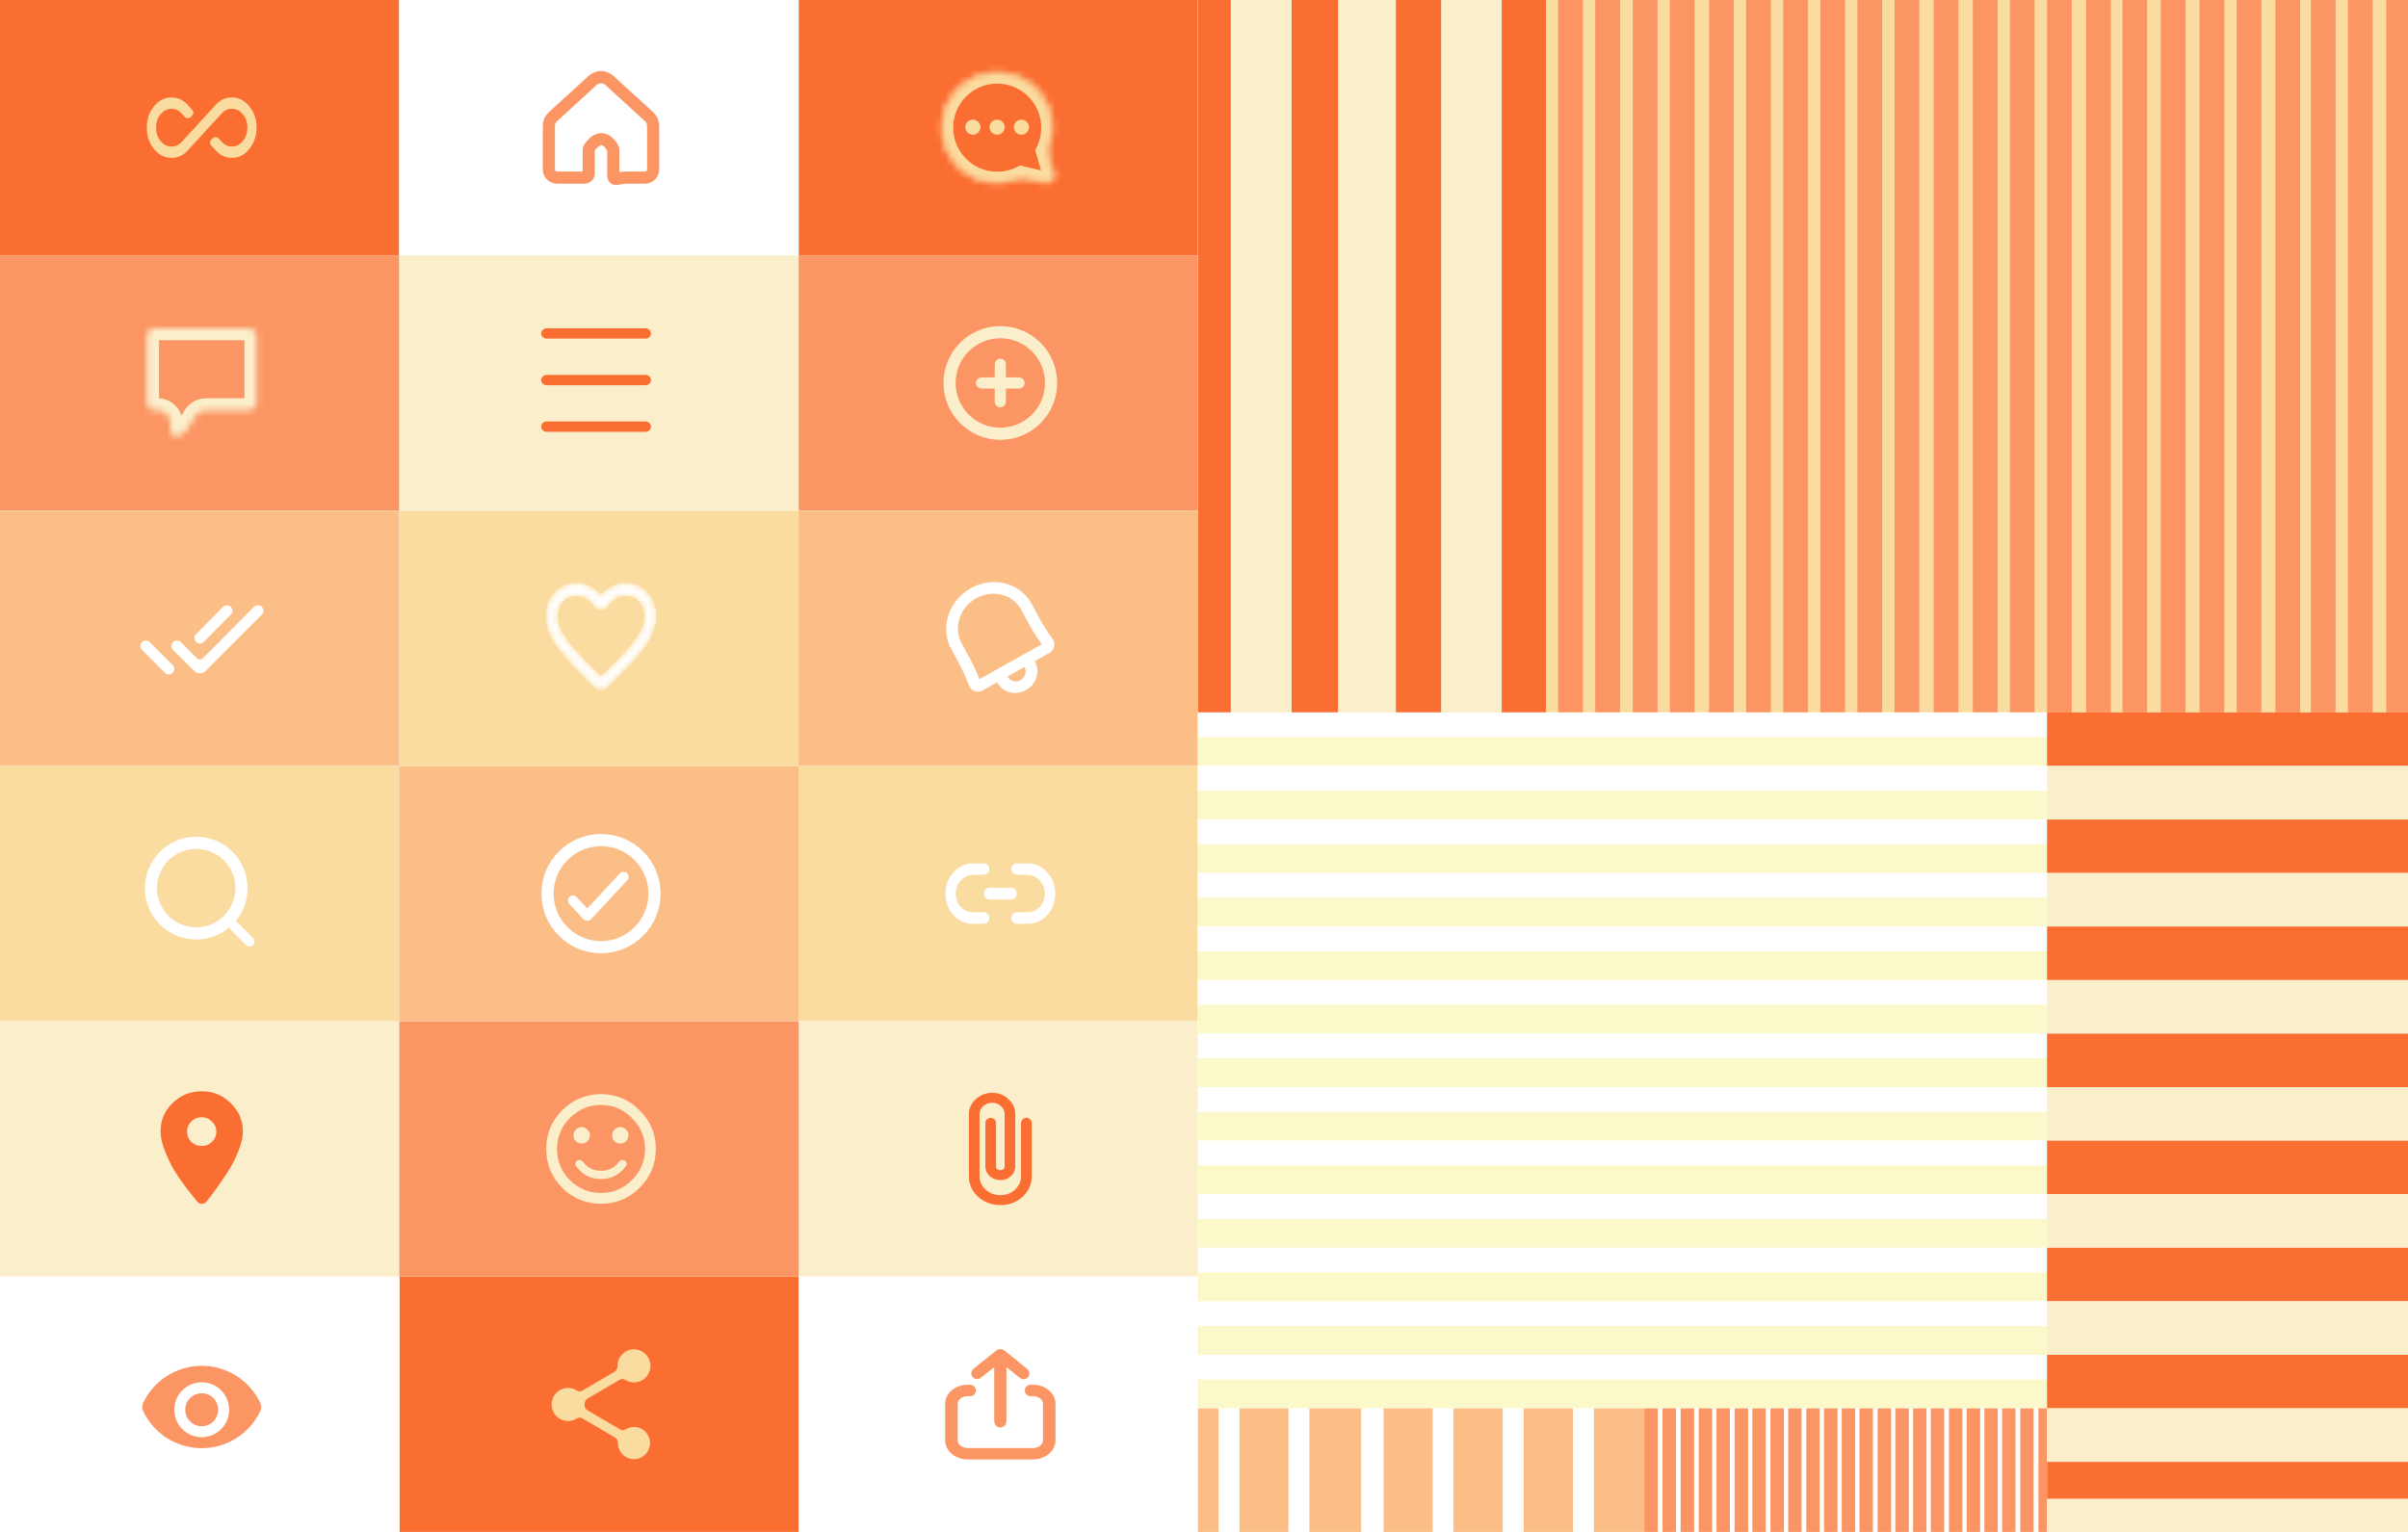 <svg width="396" height="252" viewBox="0 0 396 252" fill="none" xmlns="http://www.w3.org/2000/svg">
<rect width="396" height="252" fill="#E5E5E5"/>
<g id="Creation 3 updateds 15">
<rect width="396" height="252" fill="white"/>
<g id="Creation (6) 1">
<path id="Vector" d="M197 0H0V252H197V0Z" fill="#E5E5E5"/>
<g id="Creation">
<path id="Vector_2" d="M197 0H0V252H197V0Z" fill="white"/>
<g id="Frame 259">
<g id="Frame 245">
<path id="Vector_3" d="M65.667 0H0V42H65.667V0Z" fill="#FB6E32"/>
<g id="All inclusive">
<path id="all_inclusive" d="M35.287 17.458C36.063 16.507 37.015 16.032 38.143 16.032C39.272 16.032 40.224 16.522 40.999 17.501C41.799 18.48 42.198 19.646 42.198 21C42.198 22.354 41.799 23.52 40.999 24.499C40.224 25.478 39.272 25.968 38.143 25.968C37.015 25.968 36.051 25.478 35.252 24.499L34.724 23.924C34.485 23.664 34.487 23.262 34.728 23.004L34.944 22.773C35.208 22.49 35.654 22.485 35.924 22.762L36.31 23.16C36.827 23.793 37.438 24.11 38.143 24.11C38.849 24.11 39.448 23.808 39.942 23.203C40.435 22.598 40.682 21.864 40.682 21C40.682 20.136 40.435 19.402 39.942 18.797C39.448 18.192 38.849 17.89 38.143 17.89C37.438 17.89 36.839 18.192 36.345 18.797C34.676 20.582 33.618 21.734 33.172 22.253L31.056 24.542C30.281 25.492 29.329 25.968 28.2 25.968C27.072 25.968 26.108 25.478 25.309 24.499C24.533 23.52 24.145 22.354 24.145 21C24.145 19.646 24.533 18.48 25.309 17.501C26.108 16.522 27.072 16.032 28.2 16.032C29.329 16.032 30.292 16.522 31.092 17.501L31.613 18.069C31.855 18.332 31.85 18.739 31.602 18.997L31.375 19.232C31.106 19.512 30.657 19.509 30.393 19.225L30.034 18.84C29.517 18.206 28.905 17.89 28.2 17.89C27.495 17.89 26.896 18.192 26.402 18.797C25.909 19.402 25.662 20.136 25.662 21C25.662 21.864 25.909 22.598 26.402 23.203C26.896 23.808 27.495 24.11 28.2 24.11C28.905 24.11 29.505 23.808 29.998 23.203C31.668 21.418 32.725 20.266 33.172 19.747L35.287 17.458Z" fill="#FBDCA0"/>
</g>
</g>
<g id="Frame 246">
<path id="Vector_4" d="M131.333 210H65.667V252H131.333V210Z" fill="#FB6E32"/>
<g id="Share">
<path id="Vector_5" d="M104.254 234.736C103.747 234.736 103.28 234.885 102.88 235.135C102.63 235.292 102.311 235.333 102.056 235.184L96.603 231.995C96.273 231.801 96.131 231.419 96.131 231.037C96.131 230.654 96.273 230.271 96.603 230.077L101.978 226.929C102.236 226.778 102.559 226.821 102.81 226.983C103.228 227.252 103.721 227.409 104.254 227.409C105.753 227.409 106.962 226.194 106.962 224.689C106.962 223.183 105.753 221.968 104.254 221.968C102.756 221.968 101.546 223.183 101.546 224.689C101.546 225.071 101.404 225.454 101.075 225.647L95.699 228.796C95.441 228.947 95.119 228.903 94.867 228.742C94.449 228.473 93.956 228.315 93.423 228.315C91.925 228.315 90.715 229.531 90.715 231.037C90.715 232.542 91.925 233.757 93.423 233.757C93.956 233.757 94.448 233.6 94.867 233.331C95.119 233.17 95.441 233.126 95.699 233.278L101.178 236.494C101.483 236.673 101.619 237.03 101.619 237.384C101.619 238.845 102.801 240.032 104.254 240.032C105.708 240.032 106.89 238.845 106.89 237.384C106.89 235.924 105.708 234.736 104.254 234.736Z" fill="#FBDCA0"/>
</g>
</g>
<g id="Frame 244">
<path id="Vector_6" d="M65.667 42H0V84H65.667V42Z" fill="#FB9664"/>
<g id="Comment">
<g id="Frame 118">
<g id="Group 152">
<g id="Vector 278">
<mask id="mask0_0_1" style="mask-type:alpha" maskUnits="userSpaceOnUse" x="24" y="53" width="19" height="19">
<g id="path-3-inside-1_0_1">
<path id="Vector_7" d="M24.145 55.323V66.161C24.145 66.91 24.752 67.516 25.5 67.516H25.983C27.105 67.516 28.014 68.425 28.014 69.548V70.677C28.014 71.425 28.645 72.061 29.333 71.768C30.491 71.275 31.272 70.16 31.763 69.037C32.139 68.175 32.933 67.516 33.873 67.516H40.844C41.592 67.516 42.198 66.91 42.198 66.161V55.323C42.198 54.574 41.592 53.968 40.844 53.968H25.5C24.752 53.968 24.145 54.574 24.145 55.323Z" fill="white"/>
</g>
</mask>
<g mask="url(#mask0_0_1)">
<path id="Vector_8" d="M24.145 55.323V66.161C24.145 66.91 24.752 67.516 25.5 67.516H25.983C27.105 67.516 28.014 68.425 28.014 69.548V70.677C28.014 71.425 28.645 72.061 29.333 71.768C30.491 71.275 31.272 70.16 31.763 69.037C32.139 68.175 32.933 67.516 33.873 67.516H40.844C41.592 67.516 42.198 66.91 42.198 66.161V55.323C42.198 54.574 41.592 53.968 40.844 53.968H25.5C24.752 53.968 24.145 54.574 24.145 55.323Z" stroke="#FBEECA" stroke-width="4"/>
</g>
</g>
</g>
</g>
</g>
</g>
<g id="Frame 240">
<path id="Vector_9" d="M65.667 84H0V126H65.667V84Z" fill="#FBBE87"/>
<g id="Message read">
<path id="done_all" d="M23.356 106.905C23.005 106.555 23.005 105.986 23.356 105.635C23.706 105.285 24.274 105.285 24.625 105.635L28.391 109.403C28.741 109.754 28.741 110.322 28.391 110.673C28.04 111.024 27.472 111.024 27.121 110.673L23.356 106.905ZM41.762 99.837C42.113 99.484 42.683 99.478 43.041 99.825C43.407 100.179 43.412 100.765 43.052 101.125L33.829 110.354C33.302 110.882 32.448 110.884 31.918 110.358L28.458 106.925C28.096 106.565 28.1 105.978 28.466 105.623C28.823 105.278 29.392 105.282 29.743 105.634L32.396 108.288C32.661 108.553 33.09 108.552 33.354 108.287L41.762 99.837ZM37.955 99.837C38.305 100.187 38.306 100.754 37.958 101.105L33.51 105.588C33.16 105.941 32.59 105.942 32.239 105.591C31.889 105.24 31.888 104.673 32.236 104.323L36.684 99.839C37.034 99.487 37.604 99.485 37.955 99.837Z" fill="white"/>
</g>
</g>
<g id="Frame 241">
<path id="Vector_10" d="M65.667 126H0V168H65.667V126Z" fill="#FBDCA0"/>
<g id="Search">
<g id="Group 174">
<path id="Ellipse 53" d="M32.269 153.549C36.382 153.549 39.716 150.212 39.716 146.097C39.716 141.982 36.382 138.645 32.269 138.645C28.156 138.645 24.822 141.982 24.822 146.097C24.822 150.212 28.156 153.549 32.269 153.549Z" stroke="white" stroke-width="2"/>
<path id="Rectangle 44" d="M41.62 154.3L39.173 151.852C38.855 151.533 38.339 151.533 38.021 151.852C37.702 152.17 37.702 152.687 38.021 153.005L40.467 155.453C40.785 155.772 41.301 155.772 41.62 155.453C41.938 155.135 41.938 154.618 41.62 154.3Z" fill="white"/>
</g>
</g>
</g>
<g id="Frame 239">
<path id="Vector_11" d="M65.667 168H0V210H65.667V168Z" fill="#FBEECA"/>
<g id="Location">
<path id="place" d="M31.445 187.842C31.93 188.287 32.505 188.51 33.172 188.51C33.838 188.51 34.399 188.287 34.853 187.842C35.338 187.367 35.58 186.803 35.58 186.15C35.58 185.497 35.338 184.948 34.853 184.503C34.399 184.028 33.838 183.791 33.172 183.791C32.505 183.791 31.93 184.028 31.445 184.503C30.991 184.948 30.764 185.497 30.764 186.15C30.764 186.803 30.991 187.367 31.445 187.842ZM28.356 181.475C29.689 180.169 31.294 179.516 33.172 179.516C35.05 179.516 36.64 180.169 37.943 181.475C39.275 182.751 39.942 184.31 39.942 186.15C39.942 187.071 39.699 188.124 39.215 189.312C38.76 190.499 38.2 191.612 37.534 192.651C36.867 193.69 36.201 194.669 35.534 195.59C34.898 196.48 34.353 197.193 33.899 197.727C33.508 198.134 32.851 198.12 32.467 197.706C32.46 197.698 32.452 197.691 32.445 197.682C32.142 197.326 31.597 196.643 30.809 195.634C30.022 194.595 29.325 193.601 28.719 192.651C28.144 191.672 27.614 190.573 27.129 189.356C26.644 188.139 26.402 187.071 26.402 186.15C26.402 184.31 27.053 182.751 28.356 181.475Z" fill="#FB6E32"/>
</g>
</g>
<g id="Frame 237">
<path id="Vector_12" d="M65.667 210H0V252H65.667V210Z" fill="#FBEECA"/>
<path id="Vector_13" d="M65.667 210H0V252H65.667V210Z" fill="white"/>
<g id="Display">
<path id="Mask" fill-rule="evenodd" clip-rule="evenodd" d="M33.172 224.678C28.942 224.678 25.291 227.145 23.564 230.718C23.34 231.182 23.34 231.722 23.564 232.185C25.291 235.759 28.942 238.226 33.172 238.226C37.401 238.226 41.052 235.759 42.78 232.185C43.004 231.722 43.004 231.182 42.78 230.718C41.052 227.145 37.401 224.678 33.172 224.678ZM33.172 236.419C30.68 236.419 28.659 234.396 28.659 231.903C28.659 229.41 30.68 227.387 33.172 227.387C35.663 227.387 37.685 229.41 37.685 231.903C37.685 234.396 35.663 236.419 33.172 236.419ZM30.464 231.903C30.464 230.404 31.673 229.193 33.172 229.193C34.67 229.193 35.88 230.404 35.88 231.903C35.88 233.403 34.67 234.613 33.172 234.613C31.673 234.613 30.464 233.403 30.464 231.903Z" fill="#FB9664"/>
</g>
</g>
<g id="Frame 253">
<path id="Vector_14" d="M197 0H131.333V42H197V0Z" fill="#FB6E32"/>
<g id="DMs">
<g id="Group 173">
<g id="Union">
<mask id="mask1_0_1" style="mask-type:alpha" maskUnits="userSpaceOnUse" x="154" y="11" width="20" height="20">
<g id="path-9-inside-2_0_1">
<path id="Vector_15" fill-rule="evenodd" clip-rule="evenodd" d="M172.11 24.878C172.671 23.704 172.986 22.388 172.986 20.999C172.986 16.029 168.96 12 163.993 12C159.027 12 155 16.029 155 20.999C155 25.969 159.027 29.998 163.993 29.998C165.42 29.998 166.769 29.665 167.968 29.073C167.99 29.08 168.013 29.086 168.037 29.091L171.839 29.97C172.679 30.164 173.42 29.389 173.181 28.565L172.11 24.878Z" fill="white" stroke="#FBDCA0" stroke-width="0.5"/>
</g>
</mask>
<g mask="url(#mask1_0_1)">
<path id="Vector_16" d="M172.11 24.878L170.756 24.23L170.508 24.747L170.668 25.297L172.11 24.878ZM167.967 29.073L168.392 27.633L167.829 27.467L167.303 27.727L167.967 29.073ZM168.037 29.091L168.374 27.628V27.628L168.037 29.091ZM171.839 29.97L171.501 31.433L171.839 29.97ZM173.181 28.565L171.739 28.985L173.181 28.565ZM171.485 20.999C171.485 22.159 171.223 23.253 170.756 24.23L173.463 25.526C174.12 24.154 174.486 22.617 174.486 20.999H171.485ZM163.993 13.502C168.13 13.502 171.485 16.858 171.485 20.999H174.486C174.486 15.199 169.788 10.498 163.993 10.498V13.502ZM156.501 20.999C156.501 16.858 159.855 13.502 163.993 13.502V10.498C158.197 10.498 153.499 15.199 153.499 20.999H156.501ZM163.993 28.496C159.855 28.496 156.501 25.139 156.501 20.999H153.499C153.499 26.798 158.197 31.499 163.993 31.499V28.496ZM167.303 27.727C166.307 28.219 165.184 28.496 163.993 28.496V31.499C165.655 31.499 167.231 31.111 168.632 30.42L167.303 27.727ZM168.374 27.628C168.38 27.629 168.386 27.631 168.392 27.633L167.543 30.514C167.595 30.529 167.646 30.543 167.699 30.555L168.374 27.628ZM172.176 28.506L168.374 27.628L167.699 30.555L171.501 31.433L172.176 28.506ZM171.739 28.985C171.653 28.686 171.921 28.448 172.176 28.506L171.501 31.433C173.437 31.88 175.186 30.091 174.621 28.146L171.739 28.985ZM170.668 25.297L171.739 28.985L174.621 28.146L173.55 24.459L170.668 25.297Z" fill="#FBDCA0" stroke="#FBDCA0" stroke-width="0.5"/>
</g>
</g>
<path id="Ellipse 44" d="M159.989 21.91C160.54 21.91 160.987 21.466 160.987 20.919C160.987 20.372 160.54 19.928 159.989 19.928C159.438 19.928 158.991 20.372 158.991 20.919C158.991 21.466 159.438 21.91 159.989 21.91Z" fill="#FBDCA0" stroke="#FBDCA0" stroke-width="0.5"/>
<path id="Ellipse 45" d="M163.98 21.91C164.531 21.91 164.978 21.466 164.978 20.919C164.978 20.372 164.531 19.928 163.98 19.928C163.429 19.928 162.982 20.372 162.982 20.919C162.982 21.466 163.429 21.91 163.98 21.91Z" fill="#FBDCA0" stroke="#FBDCA0" stroke-width="0.5"/>
<path id="Ellipse 46" d="M167.971 21.91C168.522 21.91 168.969 21.466 168.969 20.919C168.969 20.372 168.522 19.928 167.971 19.928C167.42 19.928 166.974 20.372 166.974 20.919C166.974 21.466 167.42 21.91 167.971 21.91Z" fill="#FBDCA0" stroke="#FBDCA0" stroke-width="0.5"/>
</g>
</g>
</g>
<g id="Frame 254">
<path id="Vector_17" d="M197 42H131.333V84H197V42Z" fill="#FB9664"/>
<g id="Add">
<path id="Ellipse 55" d="M164.505 71.355C169.116 71.355 172.854 67.614 172.854 63C172.854 58.386 169.116 54.645 164.505 54.645C159.894 54.645 156.156 58.386 156.156 63C156.156 67.614 159.894 71.355 164.505 71.355Z" stroke="#FBEECA" stroke-width="2"/>
<path id="add" fill-rule="evenodd" clip-rule="evenodd" d="M164.505 59.387C164.22 59.387 163.989 59.618 163.989 59.903V62.484H161.41C161.126 62.484 160.895 62.715 160.895 63C160.895 63.285 161.126 63.516 161.41 63.516H163.989V66.097C163.989 66.382 164.22 66.613 164.505 66.613C164.79 66.613 165.021 66.382 165.021 66.097V63.516H167.6C167.885 63.516 168.115 63.285 168.115 63C168.115 62.715 167.885 62.484 167.6 62.484H165.021V59.903C165.021 59.618 164.79 59.387 164.505 59.387Z" fill="#FBEECA" stroke="#FBEECA" stroke-width="0.8"/>
</g>
</g>
<g id="Frame 255">
<path id="Vector_18" d="M197 84H131.333V126H197V84Z" fill="#FBBE87"/>
<g id="Notification">
<g id="Group">
<g id="Group_2">
<path id="Vector_2_2" d="M169.842 108.663L172.399 107.227C173.131 106.816 173.371 105.925 172.92 105.28L172.222 104.279C171.803 103.679 171.17 102.653 170.82 102.007L169.429 99.443C167.618 96.105 163.288 95.009 159.755 96.993C156.221 98.978 154.826 103.29 156.636 106.627L158.027 109.19C158.378 109.837 158.893 110.927 159.169 111.609L159.629 112.744C159.926 113.474 160.794 113.744 161.527 113.332L164.085 111.896L164.248 112.198C165.063 113.699 167.012 114.192 168.601 113.3C170.191 112.407 170.82 110.467 170.005 108.966L169.842 108.663ZM168.562 109.382L168.726 109.684C169.179 110.518 168.829 111.596 167.946 112.092C167.063 112.588 165.98 112.313 165.528 111.48L165.364 111.178L168.562 109.382ZM160.51 111.021C160.216 110.295 159.679 109.161 159.306 108.472L157.915 105.908C156.467 103.239 157.584 99.789 160.41 98.201C163.237 96.614 166.7 97.491 168.149 100.161L169.54 102.725C169.913 103.413 170.573 104.48 171.019 105.12L171.674 106.059L160.942 112.085L160.51 111.021Z" fill="white" stroke="white" stroke-width="0.5"/>
</g>
</g>
</g>
</g>
<g id="Frame 256">
<path id="Vector_19" d="M197 126H131.333V168H197V126Z" fill="#FBDCA0"/>
<g id="insert_link">
<path id="insert_link_2" d="M169.04 142.032C170.282 142.032 171.342 142.528 172.218 143.518C173.093 144.477 173.531 145.638 173.531 147C173.531 148.362 173.093 149.538 172.218 150.529C171.342 151.488 170.282 151.967 169.04 151.967H167.261C166.736 151.967 166.311 151.541 166.311 151.016C166.311 150.49 166.736 150.064 167.261 150.064H169.04C169.802 150.064 170.452 149.77 170.989 149.182C171.554 148.563 171.836 147.836 171.836 147C171.836 146.164 171.554 145.452 170.989 144.864C170.452 144.246 169.802 143.936 169.04 143.936L167.196 143.87C166.702 143.853 166.311 143.446 166.311 142.952C166.311 142.444 166.722 142.032 167.229 142.032H169.04ZM162.771 147.975C162.233 147.975 161.797 147.539 161.797 147C161.797 146.461 162.233 146.025 162.771 146.025H166.239C166.776 146.025 167.213 146.461 167.213 147C167.213 147.539 166.776 147.975 166.239 147.975H162.771ZM157.979 144.864C157.442 145.452 157.173 146.164 157.173 147C157.173 147.836 157.442 148.563 157.979 149.182C158.544 149.77 159.208 150.064 159.971 150.064H161.748C162.274 150.064 162.7 150.49 162.7 151.016C162.7 151.541 162.274 151.967 161.748 151.967H159.971C158.728 151.967 157.668 151.488 156.792 150.529C155.916 149.538 155.479 148.362 155.479 147C155.479 145.638 155.916 144.477 156.792 143.518C157.668 142.528 158.728 142.032 159.971 142.032H161.781C162.289 142.032 162.7 142.444 162.7 142.952C162.7 143.446 162.308 143.853 161.813 143.87L159.971 143.936C159.208 143.936 158.544 144.246 157.979 144.864Z" fill="white"/>
</g>
</g>
<g id="Frame 257">
<path id="Vector_20" d="M197 168H131.333V210H197V168Z" fill="#FBEECA"/>
<g id="attach_file">
<path id="attach_file_2" d="M168.117 184.757C168.117 184.383 168.42 184.081 168.794 184.081C169.167 184.081 169.469 184.383 169.469 184.757V193.497C169.469 194.753 168.991 195.828 168.033 196.725C167.075 197.596 165.906 198.032 164.526 198.032C163.146 198.032 161.963 197.596 160.977 196.725C160.019 195.828 159.541 194.753 159.541 193.497V183.273C159.541 182.376 159.893 181.607 160.597 180.967C161.329 180.301 162.188 179.968 163.174 179.968C164.16 179.968 165.005 180.301 165.709 180.967C166.413 181.607 166.765 182.376 166.765 183.273V191.882C166.765 192.446 166.54 192.933 166.089 193.343C165.667 193.728 165.145 193.919 164.526 193.919C163.907 193.919 163.371 193.728 162.92 193.343C162.47 192.933 162.245 192.446 162.245 191.882V184.757C162.245 184.383 162.547 184.081 162.92 184.081C163.294 184.081 163.597 184.383 163.597 184.757V191.882C163.597 192.113 163.681 192.305 163.85 192.459C164.047 192.613 164.273 192.69 164.526 192.69C164.78 192.69 164.991 192.613 165.16 192.459C165.329 192.305 165.414 192.113 165.414 191.882V183.273C165.414 182.71 165.188 182.222 164.737 181.813C164.315 181.403 163.794 181.198 163.174 181.198C162.555 181.198 162.019 181.403 161.568 181.813C161.118 182.222 160.893 182.71 160.893 183.273V193.497C160.893 194.394 161.245 195.175 161.949 195.841C162.681 196.482 163.54 196.803 164.526 196.803C165.512 196.803 166.357 196.482 167.061 195.841C167.765 195.175 168.117 194.394 168.117 193.497V184.757Z" fill="#FB6E32" stroke="#FB6E32" stroke-width="0.4"/>
</g>
</g>
<g id="Frame 258">
<path id="Vector_21" d="M197 210H131.333V252H197V210Z" fill="#FBEECA"/>
<path id="Vector_22" d="M197 210H131.333V252H197V210Z" fill="white"/>
<g id="Upload">
<path id="Vector_3_2" d="M164.505 234.325C164.782 234.325 165.008 234.101 165.008 233.822V224.844C165.008 224.447 165.468 224.226 165.778 224.474L168.045 226.296C168.221 226.438 168.476 226.429 168.643 226.275C168.848 226.085 168.838 225.758 168.62 225.581L164.857 222.533C164.656 222.381 164.354 222.381 164.178 222.533L160.393 225.561C160.174 225.736 160.163 226.064 160.368 226.255C160.534 226.408 160.788 226.418 160.964 226.277L163.233 224.468C163.543 224.221 164.002 224.443 164.002 224.84V233.822C164.002 234.101 164.227 234.325 164.505 234.325Z" fill="#FB9664" stroke="#FB9664"/>
<path id="Vector_4_2" d="M155.93 230.932V236.94C155.93 238.392 157.364 239.581 159.116 239.581H169.894C171.646 239.581 173.08 238.392 173.08 236.94V230.932C173.08 229.479 171.646 228.29 169.894 228.29H169.464C169.217 228.29 169.018 228.49 169.018 228.736C169.018 228.987 169.225 229.188 169.475 229.182L169.894 229.171C171.062 229.171 172.018 229.963 172.018 230.932V236.94C172.018 237.908 171.062 238.7 169.894 238.7H159.116C157.948 238.7 156.992 237.908 156.992 236.94V230.932C156.992 229.963 157.948 229.171 159.116 229.171L159.535 229.182C159.785 229.188 159.992 228.987 159.992 228.736C159.992 228.49 159.793 228.29 159.547 228.29H159.116C157.364 228.29 155.93 229.479 155.93 230.932Z" fill="#FB9664" stroke="#FB9664"/>
</g>
</g>
<g id="Frame 248">
<path id="Vector_23" d="M131.333 168H65.667V210H131.333V168Z" fill="#FB9664"/>
<g id="Emoji">
<path id="sentiment_satisfied" d="M95.295 190.821C95.55 190.821 95.784 190.958 95.935 191.166C96.63 192.121 97.598 192.599 98.839 192.599C100.079 192.599 101.047 192.121 101.742 191.166C101.893 190.958 102.127 190.821 102.383 190.821C102.896 190.821 103.242 191.34 102.958 191.766C102.613 192.282 102.171 192.728 101.631 193.107C100.813 193.671 99.882 193.954 98.839 193.954C97.795 193.954 96.85 193.671 96.004 193.107C95.483 192.729 95.054 192.283 94.715 191.769C94.434 191.34 94.781 190.821 95.295 190.821ZM93.719 194.123C95.158 195.534 96.864 196.24 98.839 196.24C100.813 196.24 102.506 195.534 103.916 194.123C105.354 192.684 106.074 190.976 106.074 189C106.074 187.024 105.354 185.33 103.916 183.919C102.506 182.48 100.813 181.76 98.839 181.76C96.864 181.76 95.158 182.48 93.719 183.919C92.308 185.33 91.604 187.024 91.604 189C91.604 190.976 92.308 192.684 93.719 194.123ZM92.45 182.649C94.227 180.871 96.356 179.982 98.839 179.982C101.321 179.982 103.437 180.871 105.185 182.649C106.962 184.399 107.851 186.516 107.851 189C107.851 191.484 106.962 193.615 105.185 195.393C103.437 197.143 101.321 198.018 98.839 198.018C96.356 198.018 94.227 197.143 92.45 195.393C90.701 193.615 89.827 191.484 89.827 189C89.827 186.516 90.701 184.399 92.45 182.649ZM94.692 187.73C94.438 187.447 94.312 187.123 94.312 186.756C94.312 186.389 94.438 186.079 94.692 185.825C94.974 185.542 95.299 185.402 95.666 185.402C96.032 185.402 96.343 185.542 96.596 185.825C96.878 186.079 97.019 186.389 97.019 186.756C97.019 187.123 96.878 187.447 96.596 187.73C96.343 187.984 96.032 188.111 95.666 188.111C95.299 188.111 94.974 187.984 94.692 187.73ZM101.039 187.73C100.785 187.447 100.658 187.123 100.658 186.756C100.658 186.389 100.785 186.079 101.039 185.825C101.321 185.542 101.645 185.402 102.012 185.402C102.378 185.402 102.689 185.542 102.943 185.825C103.225 186.079 103.366 186.389 103.366 186.756C103.366 187.123 103.225 187.447 102.943 187.73C102.689 187.984 102.378 188.111 102.012 188.111C101.645 188.111 101.321 187.984 101.039 187.73Z" fill="#FBEECA"/>
</g>
</g>
<g id="Frame 249">
<path id="Vector_24" d="M131.333 126H65.667V168H131.333V126Z" fill="#FBBE87"/>
<g id="Password secure">
<path id="Ellipse 56" d="M98.838 155.806C103.699 155.806 107.639 151.864 107.639 147C107.639 142.136 103.699 138.194 98.838 138.194C93.978 138.194 90.038 142.136 90.038 147C90.038 151.864 93.978 155.806 98.838 155.806Z" stroke="white" stroke-width="2"/>
<path id="check" d="M96.326 149.545C96.46 149.689 96.687 149.689 96.821 149.545L102.133 143.843C102.362 143.597 102.753 143.597 102.982 143.843C103.19 144.067 103.19 144.413 102.982 144.637L97.069 150.985C96.801 151.272 96.346 151.272 96.079 150.985L93.792 148.53C93.584 148.307 93.584 147.961 93.792 147.737C94.022 147.49 94.412 147.49 94.642 147.737L96.326 149.545Z" fill="white" stroke="white" stroke-width="0.5"/>
</g>
</g>
<g id="Frame 250">
<path id="Vector_25" d="M131.333 84H65.667V126H131.333V84Z" fill="#FBDCA0"/>
<g id="Like">
<g id="Vector_5_2">
<mask id="mask2_0_1" style="mask-type:alpha" maskUnits="userSpaceOnUse" x="89" y="95" width="19" height="19">
<g id="path-24-inside-3_0_1">
<path id="Vector_26" d="M102.9 95.968C101.472 95.968 100.096 96.627 99.118 97.695C98.97 97.857 98.707 97.857 98.558 97.695C97.581 96.627 96.205 95.968 94.777 95.968C91.996 95.968 89.812 98.35 89.812 101.382C89.812 105.104 92.881 108.136 97.53 112.743L97.885 113.092C98.413 113.613 99.262 113.612 99.788 113.089L100.147 112.733C104.796 108.136 107.865 105.104 107.865 101.382C107.865 98.35 105.681 95.968 102.9 95.968ZM98.929 111.276C98.88 111.328 98.797 111.328 98.749 111.276C94.452 107.033 91.617 104.227 91.617 101.382C91.617 99.413 92.971 97.937 94.777 97.937C96.012 97.937 97.217 98.706 97.807 99.823C97.941 100.076 98.191 100.26 98.477 100.26H99.206C99.494 100.26 99.744 100.074 99.878 99.819C100.462 98.704 101.667 97.937 102.9 97.937C104.706 97.937 106.06 99.413 106.06 101.382C106.06 104.227 103.225 107.033 98.929 111.276Z" fill="white"/>
</g>
</mask>
<g mask="url(#mask2_0_1)">
<path id="Vector_27" d="M102.9 95.968C101.472 95.968 100.096 96.627 99.118 97.695C98.97 97.857 98.707 97.857 98.558 97.695C97.581 96.627 96.205 95.968 94.777 95.968C91.996 95.968 89.812 98.35 89.812 101.382C89.812 105.104 92.881 108.136 97.53 112.743L97.885 113.092C98.413 113.613 99.262 113.612 99.788 113.089L100.147 112.733C104.796 108.136 107.865 105.104 107.865 101.382C107.865 98.35 105.681 95.968 102.9 95.968ZM98.929 111.276C98.88 111.328 98.797 111.328 98.749 111.276C94.452 107.033 91.617 104.227 91.617 101.382C91.617 99.413 92.971 97.937 94.777 97.937C96.012 97.937 97.217 98.706 97.807 99.823C97.941 100.076 98.191 100.26 98.477 100.26H99.206C99.494 100.26 99.744 100.074 99.878 99.819C100.462 98.704 101.667 97.937 102.9 97.937C104.706 97.937 106.06 99.413 106.06 101.382C106.06 104.227 103.225 107.033 98.929 111.276Z" fill="white" stroke="white" stroke-width="0.2"/>
</g>
</g>
</g>
</g>
<g id="Frame 251">
<path id="Vector_28" d="M131.333 42H65.667V84H131.333V42Z" fill="#FBEECA"/>
<g id="Menu">
<path id="Mask_2" fill-rule="evenodd" clip-rule="evenodd" d="M89.903 55.703C89.404 55.703 89 55.322 89 54.852C89 54.381 89.404 54 89.903 54H106.15C106.648 54 107.052 54.381 107.052 54.852C107.052 55.322 106.648 55.703 106.15 55.703H89.903ZM89 62.516C89 62.987 89.404 63.368 89.903 63.368H106.15C106.648 63.368 107.052 62.987 107.052 62.516C107.052 62.046 106.648 61.665 106.15 61.665H89.903C89.404 61.665 89 62.046 89 62.516ZM89 70.181C89 70.651 89.404 71.032 89.903 71.032H106.15C106.648 71.032 107.052 70.651 107.052 70.181C107.052 69.711 106.648 69.329 106.15 69.329H89.903C89.404 69.329 89 69.711 89 70.181Z" fill="#FB6E32"/>
</g>
</g>
<g id="Frame 252">
<path id="Vector_29" d="M131.333 0H65.667V42H131.333V0Z" fill="#FBEECA"/>
<path id="Vector_30" d="M131.333 0H65.667V42H131.333V0Z" fill="white"/>
<g id="Groups">
<path id="Vector 279" d="M90.925 19.204L97.468 13.22C98.244 12.511 99.433 12.511 100.209 13.22L106.753 19.204C107.174 19.589 107.414 20.134 107.414 20.705V27.863C107.414 28.611 106.807 29.218 106.06 29.218H102.887C101.766 29.218 100.857 29.934 100.857 28.811V24.692C100.857 24.578 100.827 24.458 100.769 24.359C99.245 21.76 97.621 23.185 96.908 24.363C96.849 24.461 96.821 24.573 96.821 24.688V28.541C96.821 28.915 96.518 29.218 96.144 29.218H91.617C90.87 29.218 90.263 28.611 90.263 27.863V20.705C90.263 20.134 90.504 19.589 90.925 19.204Z" stroke="#FB9664" stroke-width="2"/>
</g>
</g>
</g>
</g>
</g>
<g id="Frame 340" clip-path="url(#clip0_0_1)">
<rect width="199" height="252" transform="translate(197)" fill="white"/>
<g id="Frame 265 (1) 1">
<g id="Frame 265">
<path id="Rectangle 46" d="M202.423 0H197V117.194H202.423V0Z" fill="#FB6E32"/>
<path id="Rectangle 47" d="M220.115 0H212.387V117.194H220.115V0Z" fill="#FB6E32"/>
<path id="Rectangle 48" d="M237.264 0H229.537V117.194H237.264V0Z" fill="#FB6E32"/>
<path id="Rectangle 49" d="M254.278 0H246.483V117.194H254.278V0Z" fill="#FB6E32"/>
<g id="Frame 266">
<path id="Vector_31" d="M212.387 0H202.423V117.194H212.387V0Z" fill="#FBEECA"/>
</g>
<g id="Frame 267">
<path id="Vector_32" d="M229.537 0H220.047V117.194H229.537V0Z" fill="#FBEECA"/>
</g>
<g id="Frame 268">
<path id="Vector_33" d="M246.958 0H236.993V117.194H246.958V0Z" fill="#FBEECA"/>
</g>
<g id="Frame 269">
<path id="Vector_34" d="M398.729 0H254.279V117.194H398.729V0Z" fill="#FBDCA0"/>
</g>
<g id="Frame 270">
<path id="Vector_35" d="M260.311 0H256.244V117.194H260.311V0Z" fill="#FB9664"/>
</g>
<g id="Frame 271">
<path id="Vector_36" d="M266.412 0H262.345V117.194H266.412V0Z" fill="#FB9664"/>
</g>
<g id="Frame 272">
<path id="Vector_37" d="M272.581 0H268.513V117.194H272.581V0Z" fill="#FB9664"/>
</g>
<g id="Frame 273">
<path id="Vector_38" d="M278.681 0H274.614V117.194H278.681V0Z" fill="#FB9664"/>
</g>
<g id="Frame 274">
<path id="Vector_39" d="M285.121 0H281.054V117.194H285.121V0Z" fill="#FB9664"/>
</g>
<g id="Frame 275">
<path id="Vector_40" d="M291.221 0H287.154V117.194H291.221V0Z" fill="#FB9664"/>
</g>
<g id="Frame 276">
<path id="Vector_41" d="M297.322 0H293.255V117.194H297.322V0Z" fill="#FB9664"/>
</g>
<g id="Frame 277">
<path id="Vector_42" d="M303.423 0H299.356V117.194H303.423V0Z" fill="#FB9664"/>
</g>
<g id="Frame 278">
<path id="Vector_43" d="M309.523 0H305.456V117.194H309.523V0Z" fill="#FB9664"/>
</g>
<g id="Frame 279">
<path id="Vector_44" d="M315.624 0H311.557V117.194H315.624V0Z" fill="#FB9664"/>
</g>
<g id="Frame 280">
<path id="Vector_45" d="M322.064 0H317.997V117.194H322.064V0Z" fill="#FB9664"/>
</g>
<g id="Frame 281">
<path id="Vector_46" d="M328.503 0H324.436V117.194H328.503V0Z" fill="#FB9664"/>
</g>
<g id="Frame 282">
<path id="Vector_47" d="M334.604 0H330.537V117.194H334.604V0Z" fill="#FB9664"/>
</g>
<g id="Frame 283">
<path id="Vector_48" d="M340.705 0H336.638V117.194H340.705V0Z" fill="#FB9664"/>
</g>
<g id="Frame 284">
<path id="Vector_49" d="M347.144 0H343.077V117.194H347.144V0Z" fill="#FB9664"/>
</g>
<g id="Frame 285">
<path id="Vector_50" d="M353.109 0H349.042V117.194H353.109V0Z" fill="#FB9664"/>
</g>
<g id="Frame 286">
<path id="Vector_51" d="M359.413 0H355.346V117.194H359.413V0Z" fill="#FB9664"/>
</g>
<g id="Frame 287">
<path id="Vector_52" d="M365.785 0H361.718V117.194H365.785V0Z" fill="#FB9664"/>
</g>
<g id="Frame 288">
<path id="Vector_53" d="M371.886 0H367.819V117.194H371.886V0Z" fill="#FB9664"/>
</g>
<g id="Frame 289">
<path id="Vector_54" d="M378.258 0H374.191V117.194H378.258V0Z" fill="#FB9664"/>
</g>
<g id="Frame 290">
<path id="Vector_55" d="M384.087 0H380.02V117.194H384.087V0Z" fill="#FB9664"/>
</g>
<g id="Frame 291">
<path id="Vector_56" d="M390.188 0H386.121V117.194H390.188V0Z" fill="#FB9664"/>
</g>
<g id="Frame 292">
<path id="Vector_57" d="M396.492 0H392.425V117.194H396.492V0Z" fill="#FB9664"/>
</g>
<path id="Rectangle 49_2" d="M197 117.194V121.258L336.638 121.258V117.194L197 117.194Z" fill="white"/>
<path id="Rectangle 50" d="M197 121.258V126L336.638 126V121.258L197 121.258Z" fill="#FBF8CA"/>
<path id="Rectangle 51" d="M197 126V130.064H336.638V126L197 126Z" fill="white"/>
<path id="Rectangle 52" d="M197 130.064V134.806H336.638V130.064H197Z" fill="#FBF8CA"/>
<path id="Rectangle 53" d="M197 134.806V138.871H336.638V134.806H197Z" fill="white"/>
<path id="Rectangle 54" d="M197 138.871V143.613H336.638V138.871H197Z" fill="#FBF8CA"/>
<path id="Rectangle 55" d="M197 143.613V147.677H336.638V143.613H197Z" fill="white"/>
<path id="Rectangle 56" d="M197 147.677V152.419H336.638V147.677H197Z" fill="#FBF8CA"/>
<path id="Rectangle 57" d="M197 152.419V156.484H336.638V152.419H197Z" fill="white"/>
<path id="Rectangle 58" d="M197 156.484V161.226H336.638V156.484H197Z" fill="#FBF8CA"/>
<path id="Rectangle 59" d="M197 161.226V165.29H336.638V161.226H197Z" fill="white"/>
<path id="Rectangle 60" d="M197 165.29V170.032H336.638V165.29H197Z" fill="#FBF8CA"/>
<path id="Rectangle 61" d="M197 170.032V174.097H336.638V170.032H197Z" fill="white"/>
<path id="Rectangle 62" d="M197 174.097V178.839H336.638V174.097H197Z" fill="#FBF8CA"/>
<path id="Rectangle 63" d="M197 178.839V182.903H336.638V178.839H197Z" fill="white"/>
<path id="Rectangle 64" d="M197 182.903V187.645H336.638V182.903H197Z" fill="#FBF8CA"/>
<path id="Rectangle 65" d="M197 187.645V191.71H336.638V187.645H197Z" fill="white"/>
<path id="Rectangle 66" d="M197 191.71V196.452H336.638V191.71H197Z" fill="#FBF8CA"/>
<path id="Rectangle 67" d="M197 196.452V200.516H336.638V196.452H197Z" fill="white"/>
<path id="Rectangle 68" d="M197 200.516V205.258H336.638V200.516H197Z" fill="#FBF8CA"/>
<path id="Rectangle 69" d="M197 205.258V209.323H336.638V205.258H197Z" fill="white"/>
<path id="Rectangle 70" d="M197 209.323V214.064H336.638V209.323H197Z" fill="#FBF8CA"/>
<path id="Rectangle 71" d="M197 214.065V218.129H336.638V214.065H197Z" fill="white"/>
<path id="Rectangle 72" d="M197 218.129V222.871H336.638V218.129H197Z" fill="#FBF8CA"/>
<path id="Rectangle 73" d="M197 222.871V226.936H336.638V222.871H197Z" fill="white"/>
<path id="Rectangle 74" d="M197 226.936V231.677H336.638V226.936H197Z" fill="#FBF8CA"/>
<g id="Frame 293">
<path id="Vector_58" d="M200.389 231.677H197V252H200.389V231.677Z" fill="#FBBE87"/>
</g>
<g id="Frame 295">
<path id="Vector_59" d="M211.913 231.677H203.779V252H211.913V231.677Z" fill="#FBBE87"/>
</g>
<g id="Frame 294">
<path id="Vector_60" d="M203.778 231.677H200.389V252H203.778V231.677Z" fill="white"/>
</g>
<g id="Frame 296">
<path id="Vector_61" d="M223.843 231.677H215.302V252H223.843V231.677Z" fill="#FBBE87"/>
</g>
<g id="Frame 297">
<path id="Vector_62" d="M215.302 231.677H211.913V252H215.302V231.677Z" fill="white"/>
</g>
<g id="Frame 298">
<path id="Vector_63" d="M235.638 231.677H227.503V252H235.638V231.677Z" fill="#FBBE87"/>
</g>
<g id="Frame 299">
<path id="Vector_64" d="M227.503 231.677H224.114V252H227.503V231.677Z" fill="white"/>
</g>
<g id="Frame 300">
<path id="Vector_65" d="M247.161 231.677H239.027V252H247.161V231.677Z" fill="#FBBE87"/>
</g>
<g id="Frame 301">
<path id="Vector_66" d="M239.027 231.677H235.638V252H239.027V231.677Z" fill="white"/>
</g>
<g id="Frame 302">
<path id="Vector_67" d="M258.685 231.677H250.55V252H258.685V231.677Z" fill="#FBBE87"/>
</g>
<g id="Frame 303">
<path id="Vector_68" d="M250.55 231.677H247.161V252H250.55V231.677Z" fill="white"/>
</g>
<g id="Frame 306">
<path id="Vector_69" d="M272.648 231.677H270.411V252H272.648V231.677Z" fill="#FB9664"/>
</g>
<g id="Frame 307">
<path id="Vector_70" d="M273.394 231.677H272.648V252H273.394V231.677Z" fill="white"/>
</g>
<g id="Frame 309">
<g id="Frame 306_2">
<path id="Vector_71" d="M275.631 231.677H273.394V252H275.631V231.677Z" fill="#FB9664"/>
</g>
<g id="Frame 307_2">
<path id="Vector_72" d="M276.376 231.677H275.631V252H276.376V231.677Z" fill="white"/>
</g>
</g>
<g id="Frame 310">
<g id="Frame 306_3">
<path id="Vector_73" d="M278.613 231.677H276.376V252H278.613V231.677Z" fill="#FB9664"/>
</g>
<g id="Frame 307_3">
<path id="Vector_74" d="M279.359 231.677H278.613V252H279.359V231.677Z" fill="white"/>
</g>
</g>
<g id="Frame 311">
<g id="Frame 306_4">
<path id="Vector_75" d="M281.596 231.677H279.359V252H281.596V231.677Z" fill="#FB9664"/>
</g>
<g id="Frame 307_4">
<path id="Vector_76" d="M282.342 231.677H281.596V252H282.342V231.677Z" fill="white"/>
</g>
</g>
<g id="Frame 312">
<g id="Frame 306_5">
<path id="Vector_77" d="M284.511 231.677H282.274V252H284.511V231.677Z" fill="#FB9664"/>
</g>
<g id="Frame 307_5">
<path id="Vector_78" d="M285.256 231.677H284.511V252H285.256V231.677Z" fill="white"/>
</g>
</g>
<g id="Frame 313">
<g id="Frame 306_6">
<path id="Vector_79" d="M287.493 231.677H285.256V252H287.493V231.677Z" fill="#FB9664"/>
</g>
<g id="Frame 307_6">
<path id="Vector_80" d="M288.239 231.677H287.493V252H288.239V231.677Z" fill="white"/>
</g>
</g>
<g id="Frame 314">
<g id="Frame 306_7">
<path id="Vector_81" d="M290.408 231.677H288.171V252H290.408V231.677Z" fill="#FB9664"/>
</g>
<g id="Frame 307_7">
<path id="Vector_82" d="M291.154 231.677H290.408V252H291.154V231.677Z" fill="white"/>
</g>
</g>
<g id="Frame 315">
<g id="Frame 306_8">
<path id="Vector_83" d="M293.391 231.677H291.154V252H293.391V231.677Z" fill="#FB9664"/>
</g>
<g id="Frame 307_8">
<path id="Vector_84" d="M294.136 231.677H293.391V252H294.136V231.677Z" fill="white"/>
</g>
</g>
<g id="Frame 316">
<g id="Frame 306_9">
<path id="Vector_85" d="M296.305 231.677H294.068V252H296.305V231.677Z" fill="#FB9664"/>
</g>
<g id="Frame 307_9">
<path id="Vector_86" d="M297.051 231.677H296.305V252H297.051V231.677Z" fill="white"/>
</g>
</g>
<g id="Frame 317">
<g id="Frame 306_10">
<path id="Vector_87" d="M299.288 231.677H297.051V252H299.288V231.677Z" fill="#FB9664"/>
</g>
<g id="Frame 307_10">
<path id="Vector_88" d="M300.033 231.677H299.288V252H300.033V231.677Z" fill="white"/>
</g>
</g>
<g id="Frame 318">
<g id="Frame 306_11">
<path id="Vector_89" d="M302.203 231.677H299.966V252H302.203V231.677Z" fill="#FB9664"/>
</g>
<g id="Frame 307_11">
<path id="Vector_90" d="M302.948 231.677H302.203V252H302.948V231.677Z" fill="white"/>
</g>
</g>
<g id="Frame 315_2">
<g id="Frame 306_12">
<path id="Vector_91" d="M305.118 231.677H302.881V252H305.118V231.677Z" fill="#FB9664"/>
</g>
<g id="Frame 307_12">
<path id="Vector_92" d="M305.863 231.677H305.117V252H305.863V231.677Z" fill="white"/>
</g>
</g>
<g id="Frame 316_2">
<g id="Frame 306_13">
<path id="Vector_93" d="M308.032 231.677H305.795V252H308.032V231.677Z" fill="#FB9664"/>
</g>
<g id="Frame 307_13">
<path id="Vector_94" d="M308.778 231.677H308.032V252H308.778V231.677Z" fill="white"/>
</g>
</g>
<g id="Frame 317_2">
<g id="Frame 306_14">
<path id="Vector_95" d="M311.015 231.677H308.778V252H311.015V231.677Z" fill="#FB9664"/>
</g>
<g id="Frame 307_14">
<path id="Vector_96" d="M311.761 231.677H311.015V252H311.761V231.677Z" fill="white"/>
</g>
</g>
<g id="Frame 318_2">
<g id="Frame 306_15">
<path id="Vector_97" d="M313.93 231.677H311.693V252H313.93V231.677Z" fill="#FB9664"/>
</g>
<g id="Frame 307_15">
<path id="Vector_98" d="M314.675 231.677H313.929V252H314.675V231.677Z" fill="white"/>
</g>
</g>
<g id="Frame 315_3">
<g id="Frame 306_16">
<path id="Vector_99" d="M316.844 231.677H314.607V252H316.844V231.677Z" fill="#FB9664"/>
</g>
<g id="Frame 307_16">
<path id="Vector_100" d="M317.59 231.677H316.844V252H317.59V231.677Z" fill="white"/>
</g>
</g>
<g id="Frame 316_3">
<g id="Frame 306_17">
<path id="Vector_101" d="M319.759 231.677H317.522V252H319.759V231.677Z" fill="#FB9664"/>
</g>
<g id="Frame 307_17">
<path id="Vector_102" d="M320.505 231.677H319.759V252H320.505V231.677Z" fill="white"/>
</g>
</g>
<g id="Frame 317_3">
<g id="Frame 306_18">
<path id="Vector_103" d="M322.742 231.677H320.505V252H322.742V231.677Z" fill="#FB9664"/>
</g>
<g id="Frame 307_18">
<path id="Vector_104" d="M323.487 231.677H322.741V252H323.487V231.677Z" fill="white"/>
</g>
</g>
<g id="Frame 318_3">
<g id="Frame 306_19">
<path id="Vector_105" d="M325.656 231.677H323.419V252H325.656V231.677Z" fill="#FB9664"/>
</g>
<g id="Frame 307_19">
<path id="Vector_106" d="M326.402 231.677H325.656V252H326.402V231.677Z" fill="white"/>
</g>
</g>
<g id="Frame 315_4">
<g id="Frame 306_20">
<path id="Vector_107" d="M328.571 231.677H326.334V252H328.571V231.677Z" fill="#FB9664"/>
</g>
<g id="Frame 307_20">
<path id="Vector_108" d="M329.317 231.677H328.571V252H329.317V231.677Z" fill="white"/>
</g>
</g>
<g id="Frame 316_4">
<g id="Frame 306_21">
<path id="Vector_109" d="M331.486 231.677H329.249V252H331.486V231.677Z" fill="#FB9664"/>
</g>
<g id="Frame 307_21">
<path id="Vector_110" d="M332.231 231.677H331.486V252H332.231V231.677Z" fill="white"/>
</g>
</g>
<g id="Frame 317_4">
<g id="Frame 306_22">
<path id="Vector_111" d="M334.468 231.677H332.231V252H334.468V231.677Z" fill="#FB9664"/>
</g>
<g id="Frame 307_22">
<path id="Vector_112" d="M335.214 231.677H334.468V252H335.214V231.677Z" fill="white"/>
</g>
</g>
<g id="Frame 308">
<path id="Vector_113" d="M336.638 231.677H335.214V252H336.638V231.677Z" fill="#FB9664"/>
</g>
<g id="Frame 323">
<path id="Vector_114" d="M398.729 117.194H336.638V126H398.729V117.194Z" fill="#FB6E32"/>
</g>
<g id="Frame 327">
<path id="Vector_115" d="M398.729 134.806H336.638V143.613H398.729V134.806Z" fill="#FB6E32"/>
</g>
<g id="Frame 324">
<path id="Vector_116" d="M398.729 126H336.638V134.806H398.729V126Z" fill="#FBEECA"/>
</g>
<g id="Frame 326">
<path id="Vector_117" d="M398.729 143.613H336.638V152.419H398.729V143.613Z" fill="#FBEECA"/>
</g>
<g id="Frame 328">
<path id="Vector_118" d="M398.729 152.419H336.638V161.226H398.729V152.419Z" fill="#FB6E32"/>
</g>
<g id="Frame 329">
<path id="Vector_119" d="M398.729 161.226H336.638V170.032H398.729V161.226Z" fill="#FBEECA"/>
</g>
<g id="Frame 330">
<path id="Vector_120" d="M398.729 170.032H336.638V178.839H398.729V170.032Z" fill="#FB6E32"/>
</g>
<g id="Frame 331">
<path id="Vector_121" d="M398.729 178.839H336.638V187.645H398.729V178.839Z" fill="#FBEECA"/>
</g>
<g id="Frame 332">
<path id="Vector_122" d="M398.729 187.645H336.638V196.452H398.729V187.645Z" fill="#FB6E32"/>
</g>
<g id="Frame 333">
<path id="Vector_123" d="M398.729 196.452H336.638V205.258H398.729V196.452Z" fill="#FBEECA"/>
</g>
<g id="Frame 334">
<path id="Vector_124" d="M398.729 205.258H336.638V214.065H398.729V205.258Z" fill="#FB6E32"/>
</g>
<g id="Frame 335">
<path id="Vector_125" d="M398.729 214.064H336.638V222.871H398.729V214.064Z" fill="#FBEECA"/>
</g>
<g id="Frame 336">
<path id="Vector_126" d="M398.729 222.871H336.638V231.677H398.729V222.871Z" fill="#FB6E32"/>
</g>
<g id="Frame 337">
<path id="Vector_127" d="M398.729 231.677H336.638V240.484H398.729V231.677Z" fill="#FBEECA"/>
</g>
<g id="Frame 338">
<path id="Vector_128" d="M398.729 240.484H336.638V246.581H398.729V240.484Z" fill="#FB6E32"/>
</g>
<g id="Frame 339">
<path id="Vector_129" d="M398.729 246.581H336.638V252H398.729V246.581Z" fill="#FBEECA"/>
</g>
<g id="Frame 304">
<path id="Vector_130" d="M270.411 231.677H262.074V252H270.411V231.677Z" fill="#FBBE87"/>
</g>
<g id="Frame 305">
<path id="Vector_131" d="M262.074 231.677H258.685V252H262.074V231.677Z" fill="white"/>
</g>
</g>
</g>
</g>
</g>
<defs>
<clipPath id="clip0_0_1">
<rect width="199" height="252" fill="white" transform="translate(197)"/>
</clipPath>
</defs>
</svg>
